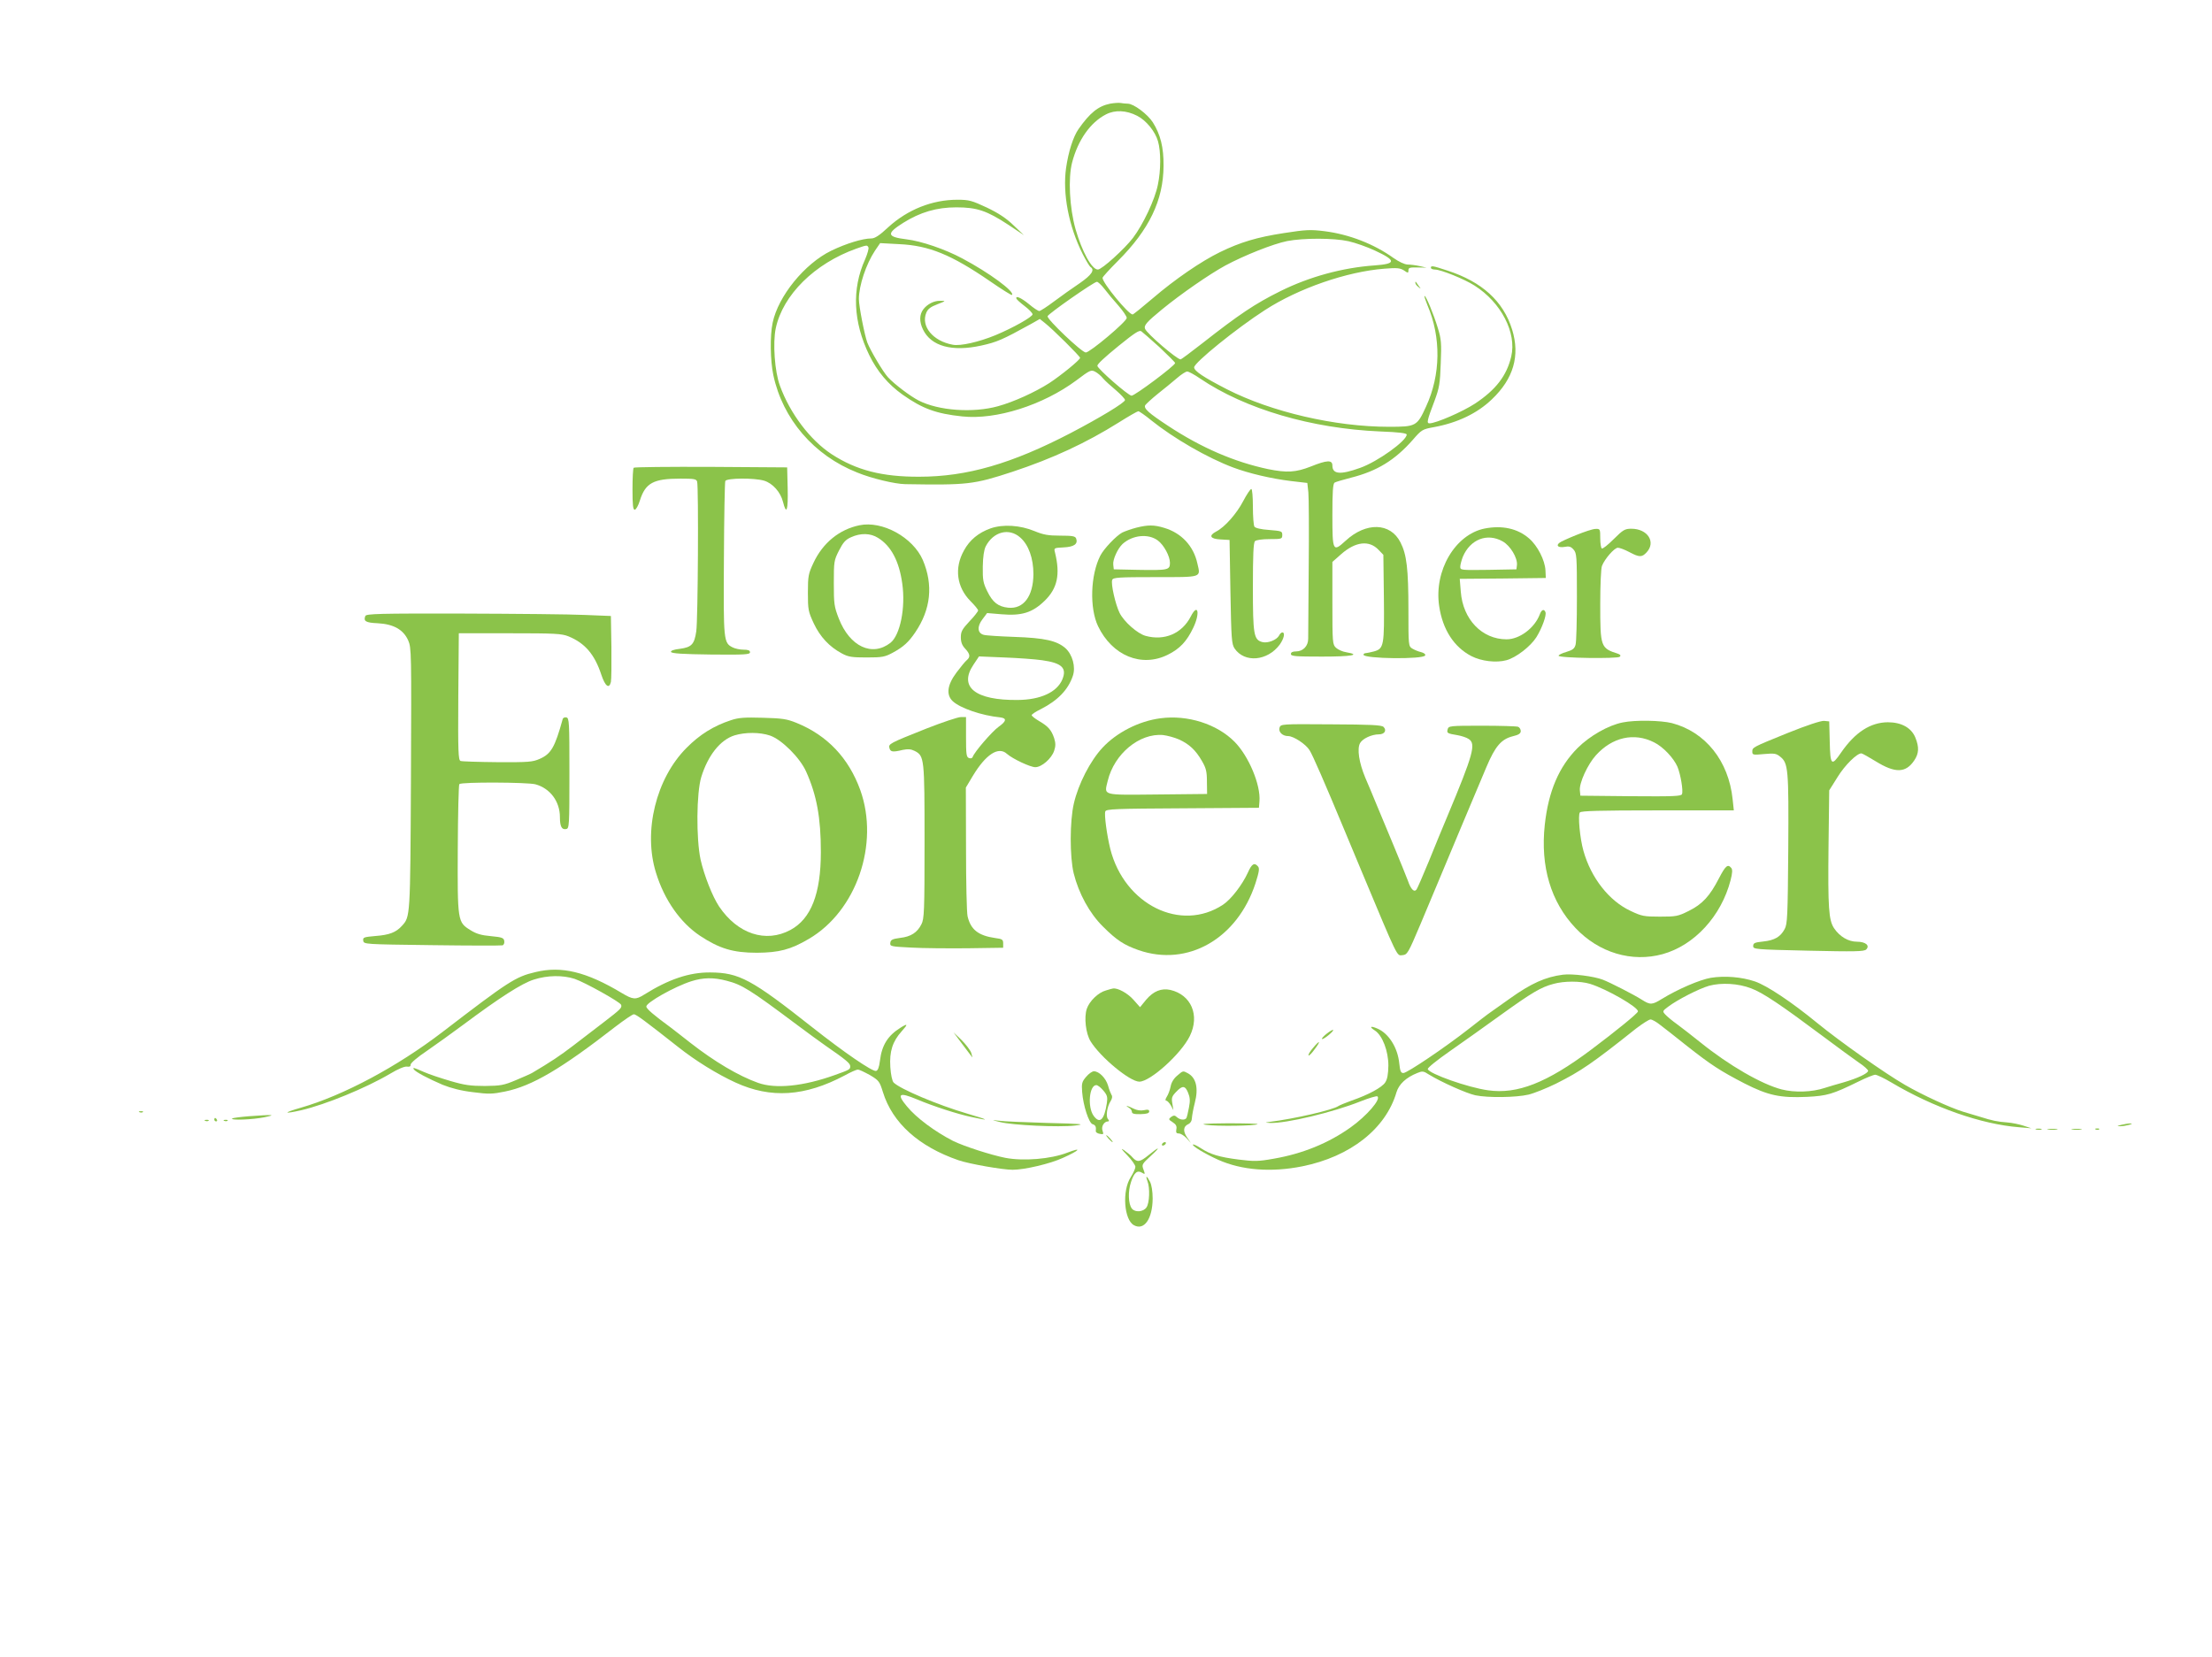<?xml version="1.0" standalone="no"?>
<!DOCTYPE svg PUBLIC "-//W3C//DTD SVG 20010904//EN"
 "http://www.w3.org/TR/2001/REC-SVG-20010904/DTD/svg10.dtd">
<svg version="1.0" xmlns="http://www.w3.org/2000/svg"
 width="1280pt" height="959pt" viewBox="0 0 1280 959"
 preserveAspectRatio="xMidYMid meet">
<g transform="translate(0,959) scale(0.1,-0.1)"
fill="#8bc34a" stroke="none">
<path d="M6424 8990 c-69 -14 -117 -53 -183 -147 -31 -45 -58 -129 -72 -225
-21 -148 15 -337 96 -498 19 -37 39 -71 45 -75 27 -17 7 -46 -62 -94 -40 -27
-107 -74 -148 -105 -41 -31 -80 -56 -86 -56 -7 0 -34 18 -60 40 -45 37 -80 52
-72 31 2 -5 23 -24 48 -43 25 -19 45 -40 45 -47 0 -15 -114 -79 -215 -121 -95
-39 -203 -64 -247 -55 -115 21 -185 107 -153 185 9 22 25 34 64 49 51 20 51
20 16 20 -35 1 -74 -19 -97 -49 -23 -30 -24 -72 -2 -117 47 -97 168 -130 337
-93 91 20 123 34 288 125 l51 29 29 -23 c45 -35 204 -193 204 -202 0 -12 -111
-102 -178 -146 -83 -53 -206 -109 -297 -134 -144 -40 -344 -26 -459 33 -49 25
-141 95 -177 134 -29 31 -102 155 -120 201 -16 43 -49 211 -49 252 0 78 42
203 93 280 l30 44 111 -6 c172 -8 301 -61 524 -214 68 -47 125 -83 128 -80 18
18 -132 129 -287 211 -100 54 -239 101 -324 111 -114 14 -117 33 -19 95 99 62
194 90 308 90 119 0 176 -19 301 -101 l90 -60 -60 57 c-42 41 -88 71 -155 103
-86 40 -102 45 -170 45 -146 0 -288 -57 -400 -159 -51 -48 -78 -65 -98 -65
-50 0 -145 -29 -232 -71 -154 -75 -307 -263 -339 -417 -16 -75 -14 -218 4
-303 54 -254 235 -465 486 -564 83 -34 217 -66 277 -67 362 -6 396 -2 622 72
232 77 424 166 614 285 57 36 108 65 113 65 5 0 39 -23 74 -52 131 -105 326
-218 476 -274 91 -34 219 -64 333 -78 l95 -11 6 -55 c3 -30 4 -226 2 -435 -2
-209 -3 -395 -3 -412 0 -42 -30 -73 -70 -73 -20 0 -30 -5 -30 -15 0 -13 27
-15 180 -15 171 0 228 10 141 25 -21 3 -48 15 -60 26 -20 19 -21 28 -21 259
l0 238 51 45 c83 73 162 82 216 25 l28 -29 3 -246 c3 -280 0 -297 -57 -313
-20 -5 -42 -10 -48 -10 -7 0 -13 -4 -13 -9 0 -24 349 -28 357 -4 3 7 -8 15
-24 19 -15 3 -38 13 -50 20 -23 14 -23 18 -23 222 0 240 -10 323 -46 393 -58
115 -199 119 -318 9 -73 -67 -76 -61 -76 149 0 133 3 182 13 188 6 4 50 17 97
29 149 38 252 101 355 218 51 59 56 62 123 74 136 25 251 80 335 161 125 119
164 252 117 404 -51 164 -174 276 -374 341 -88 29 -96 30 -96 16 0 -5 10 -10
23 -10 34 0 171 -55 230 -93 154 -98 244 -273 212 -410 -26 -111 -89 -193
-210 -273 -72 -47 -226 -114 -263 -114 -18 0 -14 17 29 130 28 76 32 100 36
217 5 116 3 141 -17 205 -23 77 -70 191 -77 185 -2 -2 6 -26 17 -53 80 -186
77 -404 -8 -587 -52 -114 -58 -117 -215 -117 -312 0 -680 86 -937 217 -136 70
-190 106 -190 127 0 27 246 226 409 331 196 127 475 223 692 240 73 6 91 4
113 -10 23 -16 26 -16 26 -1 0 18 6 19 65 18 l40 -1 -40 9 c-22 5 -54 9 -70 9
-18 1 -50 16 -80 37 -114 82 -258 138 -401 156 -81 10 -106 9 -235 -11 -156
-24 -252 -53 -369 -110 -109 -53 -262 -158 -389 -267 -61 -52 -113 -94 -117
-94 -24 0 -174 182 -174 212 0 5 40 49 89 98 181 181 263 351 264 550 1 108
-18 182 -62 252 -30 47 -111 108 -145 108 -12 0 -30 2 -41 4 -11 2 -38 0 -61
-4z m156 -70 c52 -26 105 -91 121 -148 17 -59 17 -167 -1 -252 -17 -85 -85
-229 -144 -307 -48 -63 -180 -183 -203 -183 -35 0 -91 102 -129 233 -35 124
-44 295 -20 387 34 130 106 232 196 278 52 27 118 24 180 -8z m1223 -726 c40
-9 108 -33 153 -54 125 -58 124 -77 -1 -86 -187 -13 -379 -66 -546 -149 -147
-73 -238 -134 -452 -302 -65 -51 -122 -93 -125 -93 -22 0 -196 150 -206 177
-8 20 10 40 99 113 110 90 272 202 365 253 110 59 275 125 359 142 95 18 268
18 354 -1z m-2778 -35 c4 -6 -5 -37 -19 -70 -78 -172 -69 -363 24 -554 47 -96
110 -170 193 -229 115 -81 193 -110 345 -126 196 -21 467 65 661 209 78 59 85
62 108 50 14 -7 35 -25 46 -39 12 -14 46 -45 75 -69 28 -24 52 -50 52 -56 0
-15 -144 -102 -314 -191 -342 -178 -601 -253 -876 -253 -216 -1 -365 38 -507
130 -125 82 -241 235 -300 397 -30 81 -42 247 -24 332 41 193 225 375 466 461
61 21 62 22 70 8z m1366 -241 c18 -24 55 -68 81 -97 26 -30 48 -62 48 -71 0
-21 -213 -200 -237 -200 -23 0 -227 194 -221 210 5 15 267 198 285 199 6 1 26
-18 44 -41z m317 -336 c50 -47 92 -89 92 -93 0 -15 -233 -189 -252 -189 -19 0
-198 157 -198 173 0 10 38 46 124 116 94 76 118 91 130 84 6 -4 53 -45 104
-91z m237 -183 c262 -177 645 -289 1041 -306 110 -4 154 -10 154 -18 0 -36
-168 -157 -270 -193 -114 -41 -160 -37 -160 14 0 33 -31 32 -125 -6 -87 -34
-138 -37 -247 -15 -194 41 -385 123 -578 250 -114 75 -143 101 -133 120 5 7
37 37 73 66 36 28 85 69 110 90 25 22 52 39 60 39 8 0 42 -18 75 -41z"/>
<path d="M8190 7953 c0 -6 8 -17 18 -24 16 -13 16 -13 2 6 -8 11 -16 22 -17
24 -2 2 -3 0 -3 -6z"/>
<path d="M3667 6883 c-4 -3 -7 -60 -7 -125 0 -91 3 -118 13 -118 7 0 21 24 30
54 32 101 78 126 234 126 79 0 92 -2 97 -17 9 -29 5 -803 -5 -867 -11 -75 -27
-92 -95 -101 -35 -4 -54 -11 -51 -18 3 -9 68 -13 230 -15 198 -2 227 0 227 13
0 11 -11 15 -37 15 -21 0 -49 6 -63 13 -53 27 -54 35 -51 511 1 241 5 445 8
452 7 18 168 19 225 2 49 -15 95 -66 109 -123 20 -79 30 -50 27 78 l-3 122
-441 3 c-242 1 -444 -1 -447 -5z"/>
<path d="M7194 6690 c-38 -73 -107 -151 -156 -176 -46 -24 -35 -43 25 -46 l52
-3 5 -300 c5 -273 7 -302 24 -328 58 -85 190 -73 261 22 25 35 33 71 15 71 -5
0 -14 -8 -19 -19 -14 -25 -65 -45 -96 -37 -50 13 -55 42 -55 319 0 183 3 256
12 265 7 7 42 12 85 12 70 0 73 1 73 24 0 22 -4 23 -77 29 -46 3 -79 11 -84
19 -5 7 -9 59 -9 116 0 57 -4 102 -9 102 -6 0 -27 -32 -47 -70z"/>
<path d="M4973 6550 c-116 -24 -212 -102 -266 -218 -29 -62 -32 -75 -32 -172
0 -99 2 -109 34 -178 37 -78 90 -135 163 -174 37 -20 58 -23 143 -23 90 0 105
3 150 27 63 34 93 62 131 118 91 134 105 275 44 419 -57 131 -234 229 -367
201z m108 -73 c75 -46 122 -134 140 -264 20 -140 -12 -298 -68 -343 -106 -83
-236 -22 -299 140 -27 69 -29 85 -29 205 0 125 1 132 30 189 24 47 38 63 70
77 55 25 112 24 156 -4z"/>
<path d="M5732 6532 c-70 -25 -121 -67 -154 -128 -57 -102 -42 -212 38 -293
24 -24 44 -48 44 -54 0 -5 -22 -34 -50 -63 -42 -45 -50 -59 -50 -92 0 -28 7
-47 25 -66 29 -31 31 -48 10 -66 -9 -7 -36 -40 -60 -72 -54 -72 -61 -129 -22
-166 43 -40 166 -83 276 -94 38 -5 35 -22 -10 -54 -37 -26 -142 -147 -151
-176 -2 -6 -12 -9 -21 -5 -15 5 -17 23 -17 122 l0 115 -30 0 c-17 0 -106 -30
-198 -66 -216 -86 -222 -89 -215 -114 6 -22 19 -24 77 -10 30 6 47 5 69 -6 56
-29 57 -41 57 -526 0 -402 -2 -446 -18 -477 -24 -48 -61 -72 -123 -79 -45 -6
-55 -11 -57 -28 -3 -21 1 -22 120 -28 68 -4 215 -5 328 -4 l205 3 0 25 c0 22
-5 26 -45 31 -99 14 -143 49 -161 126 -5 21 -9 197 -9 391 l-1 354 40 67 c76
126 149 173 198 128 33 -29 135 -77 164 -77 37 0 94 50 109 95 9 27 9 44 0 73
-16 47 -34 68 -87 99 -24 14 -43 29 -43 34 0 5 24 21 53 35 98 50 158 112 185
192 18 52 -2 124 -43 161 -50 43 -119 59 -295 65 -85 3 -165 8 -178 12 -36 10
-39 48 -7 90 l27 36 83 -7 c117 -10 179 9 250 78 74 72 91 152 60 279 -7 27
-7 27 50 30 61 3 84 20 72 52 -5 13 -22 16 -92 16 -69 0 -97 5 -148 26 -84 35
-183 41 -255 16z m172 -53 c48 -42 76 -120 76 -212 -1 -128 -57 -203 -146
-194 -58 6 -90 31 -121 95 -24 48 -27 67 -26 143 1 57 7 97 17 117 44 85 135
109 200 51z m126 -710 c115 -16 145 -45 117 -112 -31 -73 -126 -117 -257 -118
-246 -3 -344 75 -257 204 l32 48 145 -6 c80 -3 179 -10 220 -16z"/>
<path d="M6575 6536 c-27 -7 -64 -20 -81 -28 -35 -19 -106 -93 -127 -134 -57
-112 -63 -303 -13 -408 82 -171 252 -241 404 -165 69 34 110 78 147 156 41 85
27 146 -14 66 -51 -100 -153 -143 -262 -113 -47 13 -124 81 -150 132 -24 48
-52 170 -43 192 5 14 37 16 249 16 274 0 263 -4 244 78 -22 102 -92 177 -192
207 -59 18 -94 18 -162 1z m125 -74 c35 -26 70 -91 70 -129 0 -42 -10 -44
-185 -41 l-140 3 -3 27 c-4 29 26 94 54 120 58 52 149 61 204 20z"/>
<path d="M8590 6531 c-170 -35 -293 -244 -262 -449 20 -136 86 -237 186 -289
58 -30 144 -40 203 -24 56 15 140 80 174 134 32 52 59 126 52 144 -8 21 -23
15 -33 -13 -30 -79 -117 -144 -192 -144 -142 0 -253 115 -265 276 l-6 74 249
2 249 3 -2 44 c-3 59 -46 143 -95 185 -67 58 -156 77 -258 57z m105 -74 c45
-25 87 -96 83 -137 l-3 -25 -162 -3 c-159 -2 -163 -2 -163 18 0 11 7 37 15 58
43 101 141 139 230 89z"/>
<path d="M9120 6493 c-47 -19 -91 -39 -97 -45 -21 -17 -4 -29 31 -23 25 5 36
2 51 -15 19 -21 20 -38 20 -274 0 -138 -3 -263 -8 -278 -6 -22 -17 -30 -53
-41 -25 -7 -45 -17 -45 -22 1 -14 342 -18 354 -6 7 7 4 12 -9 17 -102 33 -104
38 -104 288 0 107 4 206 10 221 16 41 72 105 92 105 10 0 40 -11 66 -25 58
-31 73 -31 100 -2 56 60 6 137 -88 137 -37 0 -48 -6 -102 -60 -33 -33 -64 -58
-69 -54 -5 3 -9 30 -9 60 0 52 -1 54 -27 53 -16 0 -66 -17 -113 -36z"/>
<path d="M2114 6025 c-12 -30 2 -39 72 -42 92 -5 148 -37 176 -99 19 -44 19
-67 16 -802 -4 -804 -4 -797 -52 -850 -34 -38 -73 -53 -153 -59 -68 -6 -74 -8
-71 -27 3 -21 6 -21 398 -26 217 -3 401 -3 408 -1 7 2 12 13 10 25 -3 18 -12
22 -76 28 -56 5 -85 13 -120 35 -74 46 -75 50 -73 473 1 201 5 368 9 372 13
13 393 11 440 -1 85 -23 142 -99 142 -190 0 -55 11 -74 36 -69 18 3 19 18 19
323 0 297 -1 320 -18 323 -9 2 -19 -2 -21 -10 -45 -163 -67 -201 -133 -230
-41 -18 -65 -20 -244 -19 -109 1 -205 4 -214 7 -13 6 -15 51 -13 373 l3 366
295 0 c263 0 300 -2 340 -18 95 -39 151 -104 190 -223 22 -66 45 -83 55 -41 3
12 4 103 3 202 l-3 180 -150 6 c-82 4 -401 7 -708 8 -482 1 -558 -1 -563 -14z"/>
<path d="M4230 5422 c-101 -33 -182 -84 -257 -160 -177 -177 -252 -484 -177
-723 48 -157 141 -289 255 -365 112 -74 191 -98 329 -98 128 1 195 18 300 80
276 161 410 550 298 862 -67 185 -191 316 -368 388 -56 23 -83 27 -195 30
-106 3 -140 1 -185 -14z m226 -89 c67 -23 173 -128 209 -209 61 -136 85 -266
85 -465 0 -242 -57 -387 -176 -451 -143 -77 -306 -23 -413 136 -39 59 -86 179
-107 271 -26 122 -24 386 4 478 39 126 110 215 192 241 62 19 147 19 206 -1z"/>
<path d="M6715 5433 c-124 -16 -253 -82 -335 -170 -71 -76 -140 -210 -166
-323 -24 -102 -24 -310 -1 -404 29 -117 92 -232 169 -308 80 -80 122 -107 207
-137 284 -98 571 66 676 387 21 66 24 86 15 97 -21 25 -36 17 -59 -35 -32 -70
-97 -155 -144 -186 -244 -161 -570 0 -652 322 -20 81 -36 200 -29 218 5 14 61
16 448 18 l441 3 3 37 c8 95 -62 262 -144 345 -102 103 -272 157 -429 136z
m106 -122 c59 -26 98 -62 134 -125 24 -41 29 -61 29 -120 l1 -71 -288 -3
c-325 -3 -308 -8 -287 79 38 157 184 277 320 265 25 -3 66 -14 91 -25z"/>
<path d="M9390 5409 c-82 -16 -190 -77 -261 -148 -108 -108 -169 -251 -190
-445 -26 -241 35 -446 178 -597 135 -143 326 -200 504 -151 184 51 339 220
393 427 11 43 12 63 4 72 -20 24 -33 13 -71 -60 -53 -103 -96 -150 -175 -189
-62 -31 -73 -33 -167 -33 -92 0 -106 3 -169 33 -125 58 -229 191 -273 347 -21
74 -33 207 -21 223 8 9 111 12 451 12 l440 0 -7 65 c-23 221 -157 389 -351
440 -64 16 -211 19 -285 4z m181 -115 c53 -26 114 -91 136 -142 18 -44 34
-138 26 -158 -4 -12 -47 -14 -297 -12 l-291 3 -3 31 c-4 43 45 150 93 203 95
105 221 133 336 75z"/>
<path d="M10345 5348 c-207 -84 -205 -83 -205 -109 0 -18 5 -19 68 -13 58 5
70 4 93 -15 47 -37 50 -71 47 -536 -3 -389 -5 -433 -21 -462 -24 -45 -58 -65
-125 -72 -48 -5 -57 -9 -57 -26 0 -19 9 -20 320 -27 268 -6 322 -5 334 7 23
23 -4 45 -54 45 -49 0 -99 29 -132 78 -31 47 -36 117 -32 479 l4 319 49 78
c42 68 111 136 137 136 5 0 42 -21 83 -46 113 -70 174 -68 223 5 27 40 29 76
7 131 -23 58 -81 90 -160 90 -101 -1 -189 -58 -270 -175 -56 -82 -63 -75 -66
63 l-3 117 -30 3 c-19 1 -98 -25 -210 -70z"/>
<path d="M7404 5378 c-7 -24 17 -48 50 -48 31 0 103 -47 124 -82 18 -28 88
-189 202 -463 16 -38 60 -144 98 -235 215 -514 204 -491 237 -488 29 3 33 10
105 180 41 97 90 214 109 260 19 46 78 187 131 313 54 127 117 277 141 335 51
121 86 162 153 179 34 8 46 16 46 30 0 10 -7 22 -16 25 -9 3 -102 6 -209 6
-186 0 -193 -1 -198 -21 -6 -22 -2 -24 58 -34 22 -4 51 -13 64 -22 43 -28 27
-87 -124 -448 -25 -60 -74 -177 -107 -260 -34 -82 -66 -156 -71 -163 -14 -18
-33 1 -50 51 -9 23 -45 114 -82 202 -37 88 -82 196 -100 240 -18 44 -47 114
-65 155 -36 87 -48 166 -30 199 14 26 67 51 109 51 33 0 47 23 27 43 -11 11
-75 14 -304 15 -290 2 -291 2 -298 -20z"/>
<path d="M3098 3964 c-115 -27 -155 -53 -538 -347 -261 -200 -573 -367 -820
-438 -104 -30 -101 -38 5 -14 140 33 372 128 511 210 48 29 87 45 100 42 14
-2 21 1 20 11 -1 9 40 44 94 80 52 36 147 104 210 151 212 158 341 241 410
262 78 25 167 26 235 4 59 -20 262 -133 269 -150 6 -17 0 -24 -99 -100 -49
-38 -130 -100 -180 -138 -76 -58 -127 -92 -235 -156 -8 -5 -51 -24 -94 -42
-71 -30 -89 -33 -180 -34 -83 0 -119 5 -200 29 -55 16 -124 39 -153 52 -59 26
-67 28 -58 15 8 -14 84 -54 166 -89 50 -20 108 -35 177 -43 91 -12 112 -11
185 4 156 32 323 130 638 375 51 39 99 72 107 72 13 0 68 -41 257 -190 101
-80 226 -157 331 -205 205 -94 402 -81 632 41 34 19 69 34 76 34 8 0 39 -15
70 -32 52 -31 56 -37 75 -98 55 -179 208 -316 438 -395 61 -21 254 -55 313
-55 68 0 218 35 291 69 98 44 114 64 25 30 -95 -37 -253 -50 -358 -30 -82 16
-240 67 -303 98 -105 54 -212 133 -267 200 -61 73 -46 84 57 41 97 -41 237
-86 318 -103 110 -24 101 -17 -26 20 -170 50 -388 142 -426 180 -8 8 -16 44
-19 89 -6 91 13 149 66 208 37 41 36 47 -6 21 -74 -46 -109 -101 -120 -191 -5
-40 -12 -58 -23 -60 -22 -4 -184 107 -369 253 -352 278 -423 316 -590 317
-121 1 -240 -39 -382 -128 -49 -31 -65 -30 -130 9 -205 123 -349 158 -500 121z
m1107 -50 c89 -23 133 -50 404 -253 63 -47 138 -102 167 -122 120 -83 144
-103 144 -120 0 -18 -3 -20 -90 -51 -181 -65 -342 -81 -443 -45 -113 40 -254
124 -391 231 -50 39 -102 80 -117 91 -97 71 -139 107 -139 120 0 23 163 115
260 146 69 22 129 23 205 3z"/>
<path d="M9044 3949 c-101 -13 -184 -50 -307 -138 -43 -31 -93 -66 -110 -78
-18 -12 -75 -56 -127 -97 -135 -106 -357 -256 -379 -256 -15 0 -19 10 -24 56
-9 91 -61 173 -126 201 -41 18 -50 11 -15 -11 44 -29 78 -119 78 -203 -1 -50
-6 -79 -18 -97 -18 -29 -97 -72 -196 -106 -36 -13 -69 -27 -75 -31 -30 -22
-253 -74 -400 -92 -27 -4 -27 -4 6 -6 91 -3 362 61 522 125 48 19 92 32 97 29
24 -15 -62 -114 -155 -180 -128 -91 -277 -152 -445 -181 -89 -16 -114 -16
-201 -5 -112 14 -166 30 -222 67 -22 14 -41 23 -44 20 -7 -7 70 -54 146 -88
136 -61 308 -74 487 -38 278 56 483 217 545 429 14 46 55 85 120 111 29 12 36
12 68 -9 70 -43 217 -109 269 -120 73 -15 234 -13 307 4 33 8 105 37 160 64
143 72 208 116 463 319 37 28 74 52 83 52 9 0 34 -14 55 -31 22 -16 91 -71
154 -121 141 -111 193 -145 336 -219 136 -69 206 -84 361 -77 116 6 147 15
296 88 44 22 89 40 98 40 10 0 52 -20 94 -45 244 -145 521 -242 740 -259 l70
-6 -45 15 c-25 8 -67 17 -95 19 -56 4 -89 11 -155 32 -25 7 -70 21 -100 30
-75 23 -236 97 -336 155 -115 66 -377 251 -509 359 -149 122 -290 216 -360
240 -77 26 -174 34 -255 21 -64 -11 -190 -65 -283 -122 -57 -35 -67 -36 -116
-5 -45 29 -184 100 -226 116 -51 20 -178 36 -231 29z m157 -53 c97 -30 283
-137 277 -160 -3 -12 -124 -111 -272 -222 -255 -191 -426 -258 -595 -234 -116
16 -343 96 -349 123 -2 7 54 52 130 105 73 51 207 146 298 212 174 125 227
157 300 176 61 17 155 17 211 0z m932 -26 c68 -25 174 -97 407 -271 91 -68
189 -140 217 -159 29 -19 53 -41 53 -47 0 -15 -62 -44 -145 -68 -33 -9 -80
-23 -105 -31 -74 -25 -176 -28 -250 -9 -116 30 -305 139 -470 272 -47 38 -108
85 -135 105 -28 20 -58 45 -68 56 -18 19 -17 21 15 45 54 41 179 105 238 122
71 19 168 14 243 -15z"/>
<path d="M6400 3858 c-45 -12 -96 -62 -111 -106 -17 -50 -6 -144 22 -189 57
-92 227 -233 282 -233 63 0 242 161 292 264 59 120 8 239 -113 267 -52 11 -97
-7 -139 -56 l-36 -44 -39 44 c-33 37 -91 69 -118 64 -3 0 -21 -5 -40 -11z"/>
<path d="M7675 3606 c-16 -13 -28 -26 -25 -29 3 -3 21 8 40 24 41 35 28 39
-15 5z"/>
<path d="M5570 3545 c29 -38 54 -72 56 -74 2 -3 -1 9 -6 26 -6 16 -31 49 -56
74 l-46 44 52 -70z"/>
<path d="M7597 3524 c-16 -18 -27 -37 -25 -42 1 -5 18 11 35 35 39 51 31 57
-10 7z"/>
<path d="M6285 3358 c-24 -28 -27 -38 -23 -88 6 -79 39 -179 60 -186 17 -5 22
-15 19 -40 -1 -7 10 -14 23 -16 22 -4 23 -3 16 18 -9 24 9 54 32 54 7 0 7 5
-1 14 -13 16 -5 71 16 104 9 14 11 28 5 35 -4 7 -14 31 -20 54 -13 44 -52 83
-82 83 -10 0 -30 -14 -45 -32z m100 -80 c22 -26 25 -37 20 -72 -15 -98 -41
-123 -77 -73 -36 51 -25 177 16 177 8 0 26 -14 41 -32z"/>
<path d="M6811 3364 c-19 -16 -33 -39 -37 -62 -4 -20 -14 -47 -22 -59 -9 -14
-10 -23 -3 -23 5 0 17 -12 26 -27 l15 -28 -6 38 c-6 33 -3 42 22 68 36 38 52
37 69 -5 11 -27 13 -46 5 -86 -5 -28 -12 -56 -15 -61 -9 -13 -36 -11 -54 5
-13 12 -19 12 -34 2 -16 -13 -16 -15 9 -31 19 -12 25 -23 21 -41 -3 -19 0 -24
15 -24 10 0 30 -12 44 -27 l25 -28 -21 31 c-26 37 -23 65 6 78 13 6 21 19 21
35 1 14 8 54 17 89 22 84 8 145 -41 171 -28 15 -27 15 -62 -15z"/>
<path d="M6533 3179 c9 -5 17 -16 17 -24 0 -10 13 -14 50 -13 36 1 50 5 50 16
0 10 -8 12 -30 7 -19 -4 -41 -1 -61 9 -35 18 -54 21 -26 5z"/>
<path d="M808 3153 c7 -3 16 -2 19 1 4 3 -2 6 -13 5 -11 0 -14 -3 -6 -6z"/>
<path d="M1442 3130 c-50 -4 -95 -10 -99 -13 -11 -12 119 -7 187 7 72 15 51
16 -88 6z"/>
<path d="M1240 3110 c0 -5 5 -10 11 -10 5 0 7 5 4 10 -3 6 -8 10 -11 10 -2 0
-4 -4 -4 -10z"/>
<path d="M1188 3103 c7 -3 16 -2 19 1 4 3 -2 6 -13 5 -11 0 -14 -3 -6 -6z"/>
<path d="M1298 3103 c7 -3 16 -2 19 1 4 3 -2 6 -13 5 -11 0 -14 -3 -6 -6z"/>
<path d="M5788 3096 c69 -18 340 -31 433 -20 64 8 42 10 -161 15 -129 4 -255
9 -280 13 -45 5 -45 5 8 -8z"/>
<path d="M6979 3080 c60 -9 288 -6 298 4 4 3 -74 5 -173 5 -130 -1 -164 -4
-125 -9z"/>
<path d="M12275 3080 c-27 -7 -27 -8 -5 -8 14 0 36 4 50 8 20 6 21 8 5 8 -11
0 -33 -4 -50 -8z"/>
<path d="M11783 3053 c9 -2 23 -2 30 0 6 3 -1 5 -18 5 -16 0 -22 -2 -12 -5z"/>
<path d="M11853 3053 c15 -2 37 -2 50 0 12 2 0 4 -28 4 -27 0 -38 -2 -22 -4z"/>
<path d="M11993 3053 c15 -2 37 -2 50 0 12 2 0 4 -28 4 -27 0 -38 -2 -22 -4z"/>
<path d="M12128 3053 c7 -3 16 -2 19 1 4 3 -2 6 -13 5 -11 0 -14 -3 -6 -6z"/>
<path d="M6415 3000 c10 -11 20 -20 23 -20 3 0 -3 9 -13 20 -10 11 -20 20 -23
20 -3 0 3 -9 13 -20z"/>
<path d="M6725 2970 c-3 -5 -2 -10 4 -10 5 0 13 5 16 10 3 6 2 10 -4 10 -5 0
-13 -4 -16 -10z"/>
<path d="M6523 2904 c26 -27 47 -57 47 -67 0 -10 -12 -36 -27 -60 -51 -79 -39
-247 19 -278 59 -32 107 37 108 154 0 42 -6 79 -15 97 -19 37 -28 39 -15 4 15
-39 12 -127 -6 -152 -18 -26 -65 -30 -84 -7 -21 26 -24 99 -5 155 18 55 37 70
65 52 16 -10 17 -8 7 19 -11 29 -9 32 43 80 60 55 50 56 -16 2 -48 -39 -64
-41 -90 -12 -10 12 -32 30 -49 42 -22 15 -17 7 18 -29z"/>
</g>
</svg>
